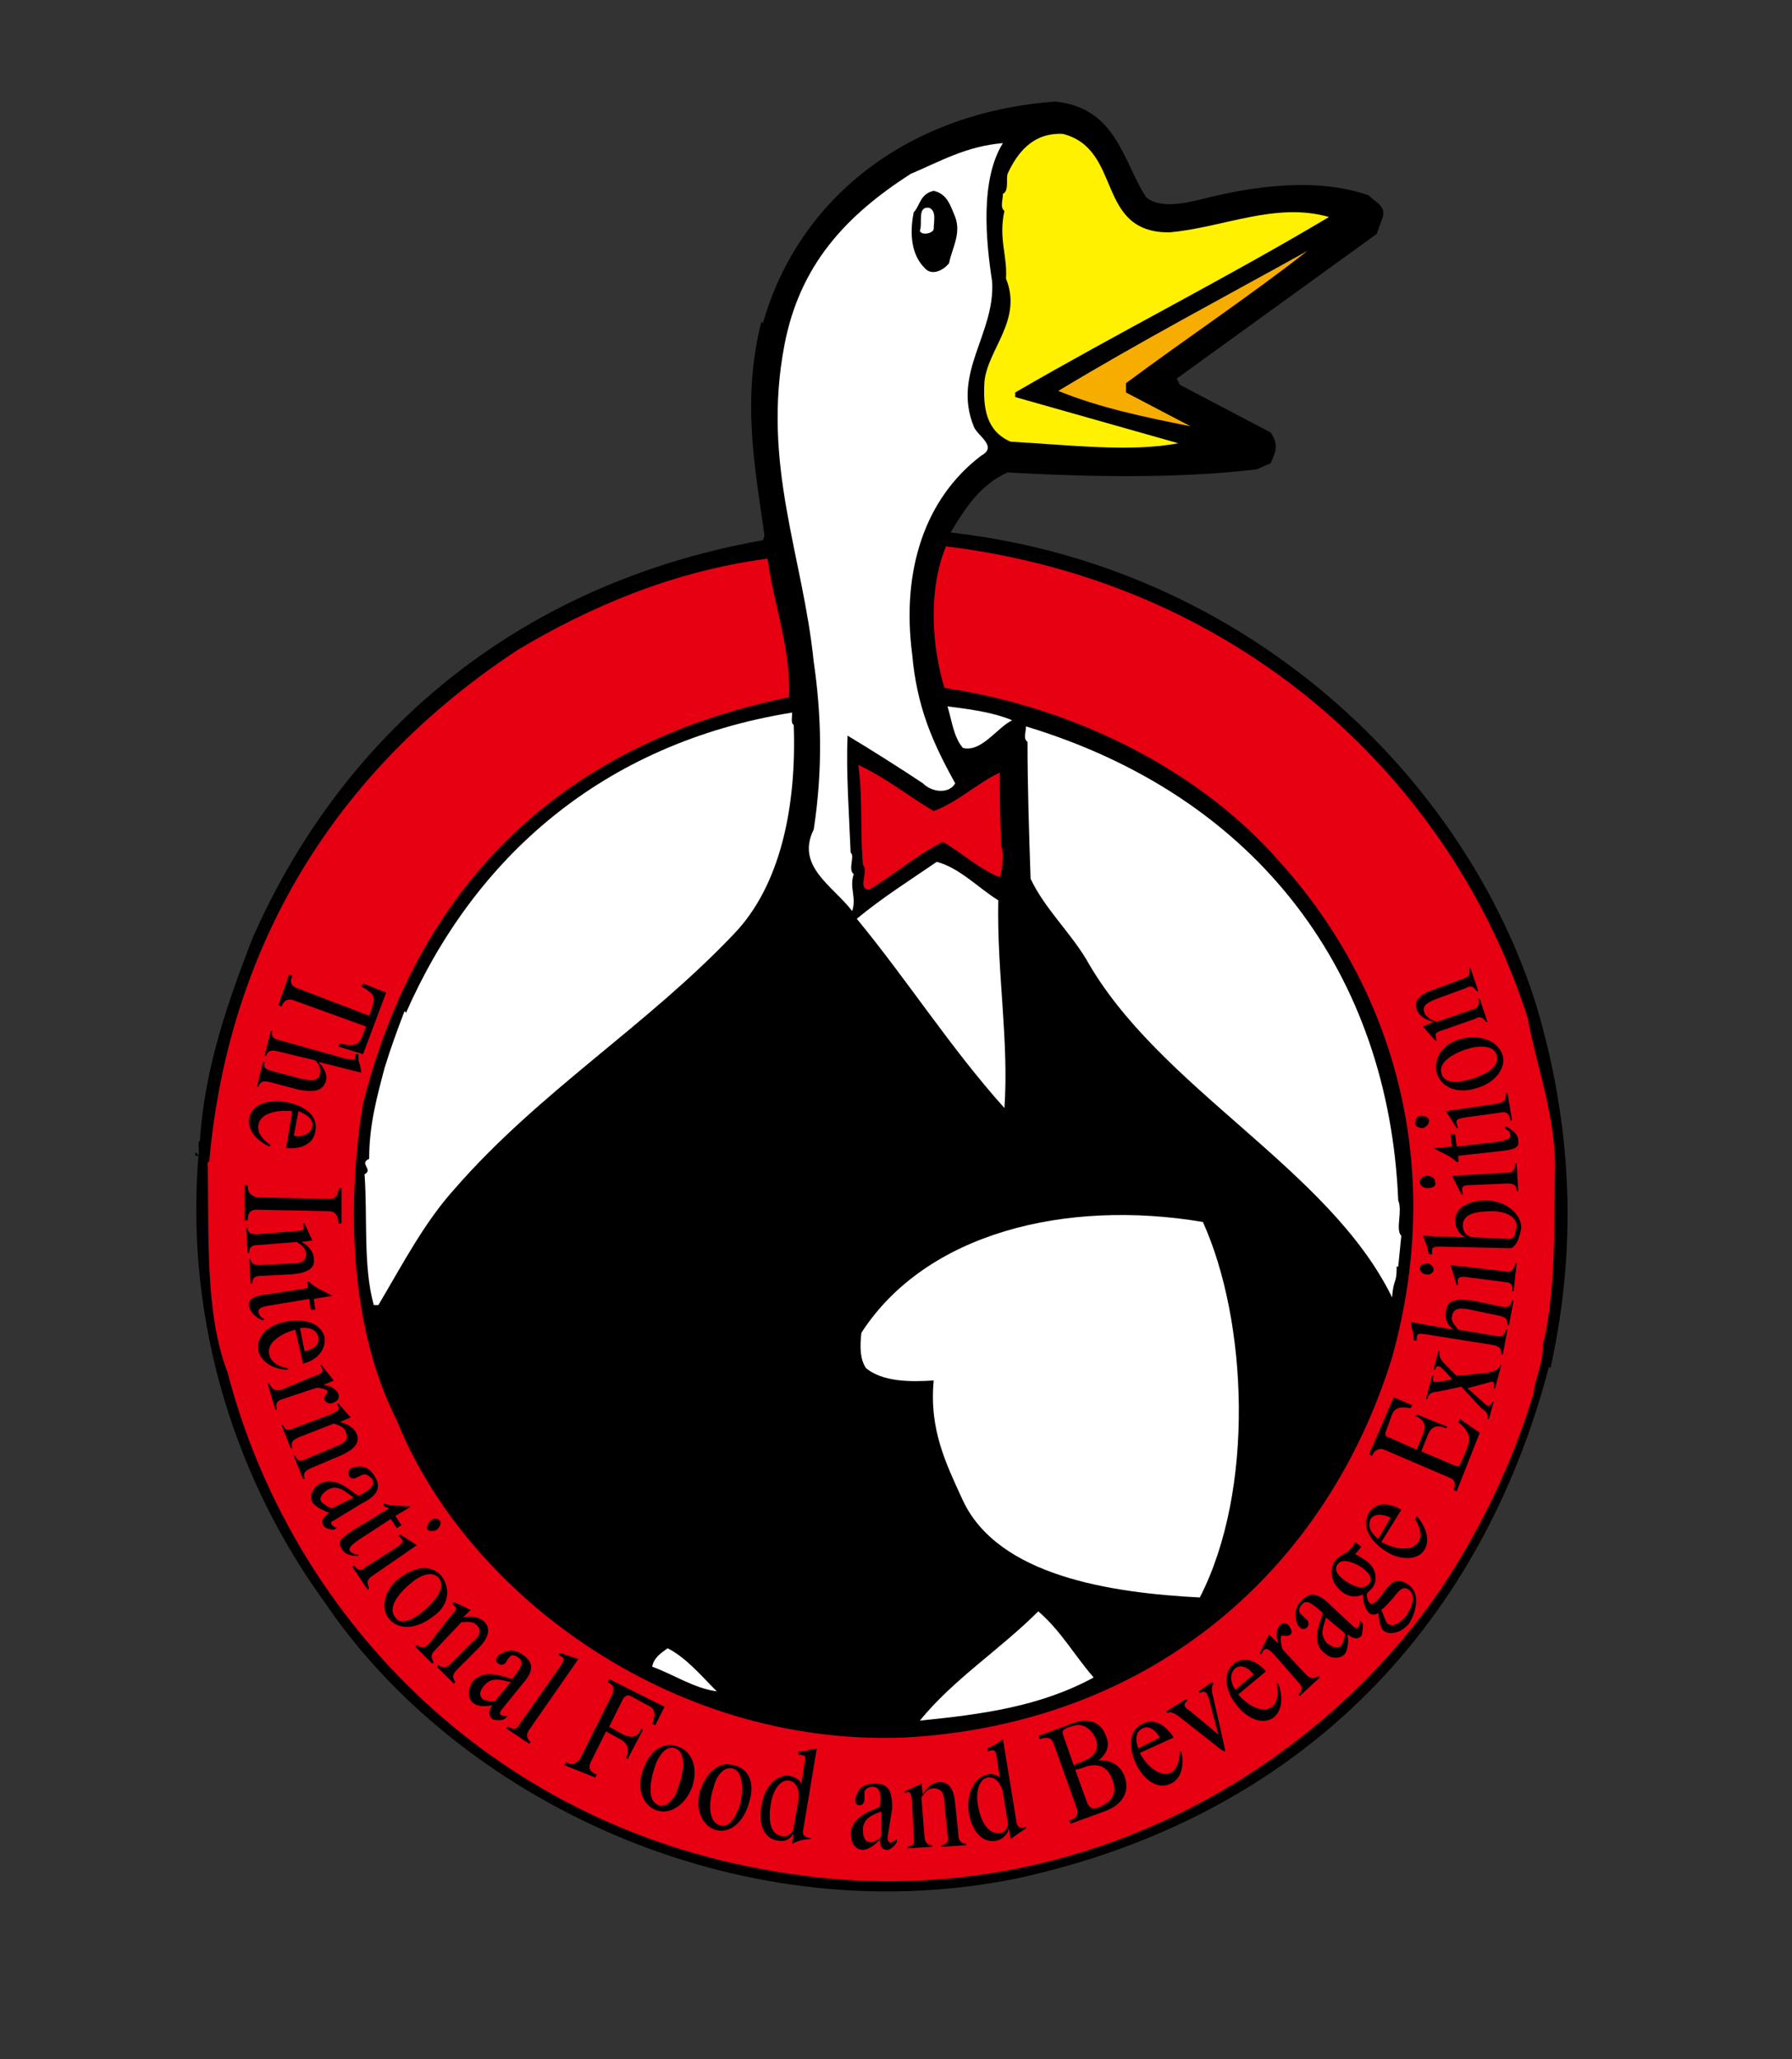<?xml version="1.0" encoding="utf-8"?>
<!-- Generator: Adobe Illustrator 22.1.0, SVG Export Plug-In . SVG Version: 6.00 Build 0)  -->
<svg version="1.1" id="レイヤー_1" xmlns="http://www.w3.org/2000/svg" xmlns:xlink="http://www.w3.org/1999/xlink" x="0px"
	 y="0px" viewBox="0 0 116.5 133.8" style="enable-background:new 0 0 116.5 133.8;" xml:space="preserve">
<rect x="0" y="0" width="116.5" height="133.8" fill="#333333" stroke="none"/>
<style type="text/css">
	.st0{fill:#FFF100;}
	.st1{fill:#FFFFFF;}
	.st2{fill:#F7AC00;}
	.st3{fill:#E60012;}
</style>
<g>
	<path d="M74.5,12.8c0.9,0.8,2.6,0.4,3.8,0.1c3.2-0.8,7.3-1.4,10.7-0.2c0.3,0.4,1.1,0.6,0.9,1.4l-0.4,1.1l-13,9.4l0.2,0.4l5.9,3.1
		c0.5,0.7,0.4,1.2,0,2l-0.9,0.4C76.5,31.1,71,31,65.5,30.7c-1.8,0.8-2.8,2.4-3.7,3.9c19.4,2.2,33.5,16,38.1,30.8
		c2.1,7.1,2.8,14.9,0.9,23.5l-0.1-0.1c-4.5,17.2-16.5,29.4-34.8,33.3c-18.3,3.6-36.3-5.4-44.8-18c-5.6-7.7-9.1-17.9-8.2-29l-0.1,0
		l-0.1,0l0-0.2l0.1,0c0,0.1,0.1,0.1,0.1,0.2c0.1-0.3-0.1-0.9,0.1-1c0.3-4.8,1.9-9.2,3.4-13.1c5.7-13,16.9-23,33.2-25.9l0.1-0.3
		c-0.6-4.3-1.5-8.8-0.2-13.9l0.1,0.1c2.3-8.1,9.4-13.7,19-14.4C72.6,7,73,10.5,74.5,12.8z"/>
	<path class="st0" d="M76,15.1c3.5-0.3,6.9-2,10.4-1c-6.9,4.1-13.5,7.4-20.4,11.4l0,0.3l10.6,3c-3.1,0.6-7.2,0.1-10.9-0.1
		c-1.6-0.7-1.8-2.2-1.7-3.9c0.2-2.1,2.5-4,1.4-6.7c0.1-1.5-0.5-2.6-0.1-4.4c-0.3-0.2-0.1-0.7-0.1-1.1c0.4-0.2,0.2-0.9,0.3-1.3
		c0.6-1.3,1.6-2.7,3.6-2.6C73,9.7,71.2,15.1,76,15.1z"/>
	<path class="st1" d="M65.2,9.3c-1.5,2.4-1.1,6.4-0.7,9c0.2,3.4-2.6,5.9-1.2,9.4c0.2,0.6,1.6,1.3,0.5,1.9c-3.7,2.8-5.2,7.5-4.5,12.9
		c0.3,3.4,1.3,5.7,2.8,8.4c-0.4,0.7-1.5,0.6-2.1,0c-1.5-1-3.4-2.2-4.9-3.1c-0.1,2.4,0.1,5.1,0.2,7.6c0.3,0.2-0.2,1.1,0.2,1.4
		c-0.3,0.9,0.2,1.5-0.1,2.4c-1.2-1.6-3.7-2.9-2.5-5.3c0.6-3.9,0.5-7.5,0-10.9c-0.7-6.9-3.4-12.8-1.9-20.6c1-5.2,4-8.4,8.2-11.1
		C61.1,10.5,62.8,9.5,65.2,9.3z"/>
	<path d="M62.1,14.1c0.4,1.1-0.2,2-0.4,3c-0.3,0.4-1.1,0.9-1.6,0.3c-0.8-0.8-1-2.1-0.7-3.6c0.4-0.4,0.4-1.2,1.3-1.4
		C61.6,12.6,61.8,13.4,62.1,14.1z"/>
	<path class="st1" d="M60.7,14.9c-0.1,0.3-0.8,0.4-0.9,0.1c0.2-0.5-0.2-1.6,0.6-1.5C60.9,13.7,60.7,14.4,60.7,14.9z"/>
	<path class="st2" d="M73.2,24.9l0,0.6l4.2,2.2c-3-0.6-5.9-1.2-8.6-2.3c5.3-3.2,10.8-6.1,16.2-9.1C81.3,19.2,77.1,22,73.2,24.9z"/>
	<path class="st3" d="M99.3,66.1c0.6,3.2,1.7,6,1.8,9.5c-0.1,3.8,0.1,8.1-0.8,11.8c0,1.3-0.5,2.1-0.6,3.1c-1.4,4.7-3.6,9.1-6,12.7
		c-8.4,12.3-24.7,21.6-43.3,18.4c-18.9-3.1-31.6-17-35.6-32.4c-1.5-3.9-1.2-8.9-1.3-13.7l0.1,0c1.3-14.7,8.8-25.9,20.1-33.3
		c4.7-2.8,10.1-5.1,16.2-5.9c0.4,3,1.5,5.7,1.4,9c-15.2,3.1-24.2,12.6-27.7,26.4L23.4,73L23.4,73c-0.9,7-0.3,14,2.4,19.3
		c4.4,11,17.6,21.2,33,20.6c16.3-0.9,27.5-11.1,31.7-24.7c3.6-12.9-0.2-24.4-7.4-32.3c-4.9-5.6-12.9-9.9-21.7-11.2
		c-0.8-2.6-1.1-6.3,0.1-9.2C81.1,37.9,94.5,51.1,99.3,66.1z"/>
	<path class="st1" d="M65.8,46.8c-1,0.5-2,2.1-3.2,1.8c-0.6-0.7-0.7-1.7-1-2.7C63.2,46.1,64.6,46.3,65.8,46.8z"/>
	<path class="st1" d="M90.9,78c0.3,0.7-0.2,1.9,0.2,2.3l-0.2,2l-0.1,0c0,1.2-0.2,0.7-0.3,2c-4.1-8.4-15.2-13.6-19.9-22
		c-1.1-1.8-2.7-3.3-3.6-5.2c-0.1-3-0.2-5.9-0.2-8.9c-0.3-0.2-0.1-0.6-0.1-1C81.9,51.8,90.3,63.4,90.9,78z"/>
	<path class="st1" d="M51.5,46.3c0,0.3-0.1,0.7,0.1,0.8c0.2,5.4-0.9,10.5-3.9,13.6C42,66.7,35.1,70.9,29.6,77.2
		c-2,2.2-3.4,4.9-5,7.6l-0.3,0c-0.7-2.5-0.4-5.7-0.6-8.5c0.6-0.3-0.4-0.7,0.3-1c0-2.2,0.5-4,1-5.9c0.4-1.3,0.8-2.4,1.3-3.7l0.1,0.1
		C30.8,55.8,39.1,48.3,51.5,46.3z"/>
	<path class="st3" d="M65,50.2c0,1.6,0,3.2,0.1,4.8c0.2,0.5,0,1.8-0.1,2c-1.3-0.5-2.5-1.6-3.7-2.3c-1.8,0.9-3.1,2.1-4.8,3.1
		c-0.8,0,0-1.2-0.4-1.6c-0.2-2.2,0-4.3-0.3-6.5c1.9,0.9,3.2,2,4.9,3C62.3,52.1,63.5,50.9,65,50.2z"/>
	<path class="st1" d="M64.9,58.5c-0.1,4.7,0.7,9.1,0.4,13.5c-3.5-3.9-6.3-8.3-9.6-12.3c1.7-1.4,3.3-2.4,5.2-3.7
		C62.4,56.4,63.6,57.7,64.9,58.5z"/>
	<path d="M52.9,57.8c4.2,5.9,8.9,11.8,13.2,17.5c0.5-1.4,0-2.9,0.2-4.4c-0.3-0.2,0-0.8-0.1-1.3c0.1-1.2-0.2-2.9,0-4.4
		c-0.1-1.1-0.2-2.1-0.3-3.2c0.3-1-0.2-1.7,0.1-2.8l0.5,0.3c4.3,7.2,10.3,13.2,17.2,18.8c2.6,2.8,5,5.8,6.1,9.2
		c-1.2,4.5-3.1,8.2-5.6,11.4c-1.4,2-3,3.4-4.8,4.9l-0.1,0c-0.2-0.6,0.4-0.7,0.3-1.3l0.1,0.1c1-3.1,1.7-6.8,1.9-10.3
		c0.1-2.4-0.1-4.6-0.5-6.7c-0.5-2.6-1.4-4.8-2.3-7.4c-8.6-1.5-18.2,0.5-22.8,6.4c-0.8,0.9-1.4,2.9-0.9,4.1c0.8,1.7,3,2,4.8,2.3
		c0.2,5.4,2.5,9.8,7.6,12c-2.8,2.8-6.2,5.8-9.4,8.6c-3.4-0.2-8.2,0.4-10.3-2.5l-4.2-3.9c-1.2,0.5-1.5,3.2-3.6,1.6
		c-7.4-4.7-12.5-11.3-14.8-19.3c4.8-10.9,15.2-17,23.6-25c1.3-1.6,2.7-3.3,3.3-5.3L52.9,57.8z"/>
	<path class="st1" d="M78.2,79.4c2.9,6.4,3.4,17.4-0.2,24.4c-5.8-0.3-13.1-1.4-15.4-6.3c-1.1-2.4-2.2-4.6-1.9-7.8
		c-1.5,0.1-3.3,0.1-4.4-0.8c-0.4-0.6-0.4-1.4-0.3-2.3C60.2,80.1,69.3,77.9,78.2,79.4z"/>
	<path d="M77.8,105l0,0.3c-1.8,1.2-3.6,2.3-5.7,3.3c-1.4-1.7-2.7-3.6-3.9-5.2l0.1-0.1C71.2,104.2,74.6,104.8,77.8,105z"/>
	<path class="st1" d="M71.1,109c-3.5,1.9-7.3,2.4-11.3,2.8c2.2-2.7,5.2-4.6,7.7-7.1C69,106,69.8,107.5,71.1,109z"/>
	<path class="st1" d="M46.6,109.9c-1.5-0.2-2.8-1.1-4.2-1.6c0.1-0.6,0.6-0.9,1-1.2C44.6,107.7,45.6,108.9,46.6,109.9z"/>
	<path d="M19.1,65c-0.3-0.1-0.6-0.1-0.8,0.4l-0.2-0.1l0.7-2l0.2,0.1c-0.2,0.5,0,0.7,0.3,0.8L24,66c0.2-0.5,0.4-1.1,0.2-1.4
		c-0.2-0.2-0.5-0.4-0.7-0.5l0.1-0.2l1.5,0.6l-1.5,4L22,68l0.1-0.2c1.2,0.3,1.3-0.1,1.5-0.6l0.2-0.5L19.1,65z"/>
	<path d="M22.5,68.8c0.6,0.1,0.6,0.1,0.6-0.3l0.2,0c0,0.3,0,0.5,0.1,0.7l0.1,0.5L20.7,69l0,0c0.3,0.3,0.6,0.8,0.5,1.2
		c-0.2,0.7-0.8,0.8-1.8,0.6l-1.9-0.5c-0.4-0.1-0.6,0-0.7,0.3l-0.1,0l0.4-1.6l0.1,0c-0.1,0.4,0.1,0.5,0.5,0.6l1.9,0.5
		c0.5,0.1,1.1,0.2,1.2-0.3c0.1-0.4-0.1-0.7-0.3-0.9L18,68.3c-0.4-0.1-0.6,0-0.7,0.3l-0.1,0l0.4-1.6l0.1,0c-0.1,0.4,0.1,0.5,0.5,0.6
		L22.5,68.8z"/>
	<path d="M19,72.2c-0.9-0.1-2.1,0.1-2.2,0.9c-0.1,0.5,0.3,1,0.8,1.3l-0.1,0.1c-0.8-0.4-1.4-1-1.3-1.8c0.1-0.9,1.2-1.3,2.3-1.1
		c1.3,0.2,2.2,0.9,2,1.9c-0.1,0.8-0.9,1.2-1.9,1.1L19,72.2z M19.1,73.8c0.5,0.1,1.1-0.1,1.2-0.6c0.1-0.5-0.4-0.8-0.9-1L19.1,73.8z"
		/>
	<path d="M16.7,78.6c-0.3,0-0.6,0.1-0.6,0.7l-0.2,0l0-2.3l0.2,0c0,0.6,0.3,0.7,0.6,0.8l4.7,0.1c0.3,0,0.6-0.1,0.6-0.7l0.2,0l0,2.3
		h-0.2c0-0.6-0.3-0.8-0.6-0.8L16.7,78.6z"/>
	<path d="M16.7,80.2c-0.4,0-0.6-0.1-0.6-0.4l-0.1,0l0.1,1.6l0.1,0c0-0.4,0.2-0.5,0.6-0.5l2.5-0.2c0.3,0.2,0.6,0.4,0.6,0.8
		c0,0.5-0.4,0.6-1,0.6l-2,0.1c-0.4,0-0.6-0.1-0.6-0.4l-0.1,0l0.1,1.6l0.1,0c0-0.4,0.2-0.5,0.6-0.5l2-0.1c1-0.1,1.5-0.4,1.4-1
		c0-0.5-0.4-0.9-0.8-1.1l0.7-0.1l-0.5-1.1l-0.1,0c0.1,0.4,0.1,0.5-0.6,0.5L16.7,80.2z"/>
	<path d="M17.7,84.8c-0.7,0.1-1.1,0.2-0.8,0.7c0.1,0.1,0.2,0.2,0.3,0.2l-0.1,0.1c-0.5-0.2-0.8-0.5-0.9-0.9c-0.1-0.5,0.3-0.7,1.2-0.8
		l2.6-0.4l0-0.2c0-0.1-0.1-0.3,0.1-0.2c0.4,0.4,1,0.6,1.5,0.9l-1.2,0.2l0.1,0.7l-0.3,0l-0.1-0.7L17.7,84.8z"/>
	<path d="M19.5,86.3c0.6-0.1,1.1,0.1,1.2,0.6c0.1,0.5-0.4,0.8-0.9,0.9L19.5,86.3z M19.7,88.6c0.9-0.2,1.5-0.9,1.4-1.7
		c-0.2-0.9-1.3-1.3-2.6-1c-1.1,0.2-1.9,1-1.7,1.9c0.2,0.7,1,1.2,1.9,1.2l0-0.1c-0.6-0.1-1.1-0.4-1.2-0.9c-0.2-0.8,0.9-1.4,1.7-1.6
		L19.7,88.6z"/>
	<path d="M20.2,89.5c0.9-0.3,0.9-0.4,0.6-0.8l0.1,0l0.8,1L21,90l0,0c0.3,0,0.9,0.2,1,0.6c0.1,0.3-0.1,0.5-0.5,0.6
		c-0.2,0-0.3-0.1-0.4-0.2c-0.1-0.3,0.2-0.4,0.2-0.6c0-0.1-0.6-0.3-0.8-0.2l-2.1,0.7c-0.4,0.1-0.5,0.3-0.4,0.7l-0.1,0l-0.5-1.7l0.1,0
		c0.2,0.4,0.4,0.5,0.8,0.4L20.2,89.5z"/>
	<path d="M19.1,92.8c-0.4,0.2-0.6,0.1-0.7-0.2l-0.1,0l0.6,1.5l0.1,0c-0.1-0.4,0-0.5,0.4-0.7l2.3-0.9c0.3,0.1,0.7,0.2,0.8,0.6
		c0.2,0.5-0.2,0.7-0.7,0.9l-1.9,0.8c-0.4,0.2-0.6,0.1-0.7-0.2l-0.1,0l0.6,1.5l0.1,0c-0.1-0.4,0-0.5,0.4-0.7l1.9-0.8
		c0.9-0.4,1.3-0.8,1.1-1.4c-0.2-0.5-0.7-0.7-1.1-0.8l0.7-0.3l-0.8-0.9l-0.1,0c0.2,0.4,0.2,0.4-0.4,0.7L19.1,92.8z"/>
	<path d="M21.6,98c-0.2,0-0.6-0.3-0.7-0.4c-0.2-0.3,0.1-0.6,0.4-0.8c0.7-0.4,1.2,0.2,1.7,0.5L21.6,98z M23.5,97.7
		c1-0.5,1.3-1,0.9-1.7c-0.2-0.4-0.6-0.8-1.2-0.7c-0.4,0-0.7,0.3-0.5,0.6c0.1,0.2,0.3,0.2,0.5,0.1c0.2-0.1,0.4-0.2,0.5-0.2
		c0.2,0,0.4,0.2,0.5,0.3c0.2,0.4-0.1,0.7-0.9,1.1c-0.6-0.4-1.5-1.3-2.5-0.8c-0.5,0.3-0.7,0.8-0.5,1.2c0.2,0.3,0.6,0.5,1.1,0.7
		c-0.3,0.2-0.6,0.5-0.4,0.8c0.1,0.2,0.5,0.3,0.7,0.3l0.2-0.1c-0.4-0.2-0.5-0.4-0.2-0.5L23.5,97.7z"/>
	<path d="M23.4,100c-0.6,0.4-0.9,0.7-0.5,0.9c0.1,0.1,0.3,0.1,0.4,0.1l0,0.1c-0.5,0-0.9-0.1-1.1-0.5c-0.3-0.4,0-0.7,0.8-1.2l2.3-1.4
		L25,97.9c0-0.1-0.2-0.2,0-0.2c0.5,0.2,1.1,0.1,1.7,0.2l-1,0.6l0.4,0.6l-0.3,0.2l-0.4-0.6L23.4,100z"/>
	<path d="M25.7,100.6c0.6-0.4,0.6-0.5,0.2-0.8l0.1-0.1l1.1,0.7l-2.9,2c-0.3,0.2-0.4,0.4-0.2,0.8l-0.1,0.1l-1-1.5l0.1-0.1
		c0.3,0.4,0.5,0.4,0.8,0.1L25.7,100.6z M28,98.8c0.2-0.2,0.5-0.1,0.6,0c0.1,0.2,0,0.4-0.2,0.6c-0.2,0.1-0.5,0.1-0.6,0
		C27.7,99.2,27.8,99,28,98.8z"/>
	<path d="M25.7,105.1c-0.5-0.6,0.1-1.5,1.1-2.3c0.6-0.5,1.3-0.7,1.7-0.3c0.6,0.7-0.4,1.7-1,2.2C26.8,105.3,26,105.6,25.7,105.1z
		 M28.7,102.4c-0.7-0.8-1.8-0.6-2.8,0.2c-0.9,0.7-1.2,1.9-0.6,2.6c0.7,0.8,1.9,0.6,2.9-0.2C29.2,104.3,29.3,103.2,28.7,102.4z"/>
	<path d="M27.9,106.8c-0.3,0.3-0.5,0.3-0.8,0.1L27,107l1.1,1.1l0.1-0.1c-0.2-0.3-0.2-0.5,0.1-0.8l1.7-1.8c0.3,0,0.7-0.1,1,0.2
		c0.4,0.4,0.1,0.8-0.3,1.1l-1.4,1.4c-0.3,0.3-0.5,0.3-0.8,0.1l-0.1,0.1l1.1,1.1l0.1-0.1c-0.2-0.3-0.2-0.5,0.1-0.8l1.4-1.4
		c0.7-0.7,0.8-1.3,0.4-1.7c-0.4-0.4-0.9-0.4-1.4-0.3l0.5-0.5l-1.1-0.5l-0.1,0.1c0.3,0.3,0.4,0.3-0.1,0.8L27.9,106.8z"/>
	<path d="M32.6,111.1c-0.2,0.3-0.1,0.4,0.4,0.4l-0.2,0.2c-0.2,0.1-0.6,0.1-0.8,0c-0.3-0.3-0.2-0.6,0-0.9c-0.5,0.1-1,0.1-1.3-0.2
		c-0.3-0.3-0.3-0.8,0-1.3c0.7-0.9,1.9-0.4,2.6-0.2c0.6-0.8,0.8-1.1,0.4-1.4c-0.1-0.1-0.4-0.2-0.5-0.1c-0.1,0.1-0.2,0.2-0.3,0.4
		c-0.1,0.2-0.4,0.2-0.5,0.1c-0.3-0.2-0.1-0.6,0.3-0.7c0.5-0.3,1-0.1,1.4,0.2c0.6,0.5,0.6,1-0.2,1.9L32.6,111.1z M33.2,109.3
		c-0.5-0.1-1.2-0.4-1.7,0.2c-0.3,0.3-0.4,0.7-0.1,0.9c0.1,0.1,0.6,0.2,0.8,0.1L33.2,109.3z"/>
	<path d="M36.4,108.3c0.4-0.6,0.3-0.5-0.1-0.8l0.1-0.1c0.3,0.1,0.9,0.3,1.2,0.4l-3.2,4.6c-0.2,0.3-0.2,0.5,0.1,0.8l-0.1,0.1l-1.5-1
		l0.1-0.1c0.4,0.2,0.6,0.2,0.8-0.2L36.4,108.3z"/>
	<path d="M36.7,114.7l0.1-0.2c0.5,0.3,0.7,0,0.9-0.2l2.1-4.2c0.1-0.2,0.2-0.6-0.3-0.8l0.1-0.2l3.6,1.8l-0.6,1.2l-0.2-0.1
		c0.4-1-0.1-1.1-0.5-1.3l-0.9-0.5c-0.2-0.1-0.4,0-0.5,0.2l-0.9,1.8l0.9,0.5c0.5,0.2,0.9,0.3,1.2-0.4l0.1,0.1l-1,1.9l-0.1-0.1
		c0.3-0.6,0-1-0.4-1.2l-0.9-0.5l-1,2c-0.1,0.2-0.2,0.6,0.4,0.8l-0.1,0.2L36.7,114.7z"/>
	<path d="M42.8,117.3c-0.7-0.3-0.6-1.4-0.2-2.6c0.3-0.8,0.8-1.3,1.3-1.1c0.8,0.3,0.5,1.7,0.2,2.5C43.9,116.9,43.3,117.5,42.8,117.3z
		 M44.1,113.5c-1-0.4-1.9,0.3-2.3,1.5c-0.4,1.1-0.1,2.2,0.8,2.6c1,0.4,2-0.4,2.4-1.5C45.4,114.9,45,113.8,44.1,113.5z"/>
	<path d="M46.8,118.6c-0.7-0.2-0.8-1.3-0.4-2.5c0.2-0.8,0.7-1.3,1.2-1.2c0.8,0.2,0.7,1.6,0.5,2.4C47.8,118.1,47.4,118.8,46.8,118.6z
		 M47.7,114.7c-1-0.3-1.8,0.5-2.2,1.7c-0.3,1.1,0.1,2.2,1,2.5c1,0.3,1.9-0.6,2.2-1.8C49.1,115.9,48.7,114.9,47.7,114.7z"/>
	<path d="M51.6,118.7c0,0.3-0.3,0.7-0.8,0.6c-0.6-0.1-0.9-0.8-0.7-2c0.1-0.9,0.6-1.7,1.2-1.6c0.5,0.1,0.7,0.6,0.6,1.3L51.6,118.7z
		 M53.1,113.6l-0.5,0.1c-0.2,0.1-0.4,0.1-0.7,0.1l0,0.2c0.5,0.1,0.5,0,0.4,0.6l-0.2,1.3c-0.1-0.2-0.3-0.4-0.7-0.5
		c-1-0.2-1.8,0.9-1.9,2c-0.2,1,0.1,2.1,1.1,2.2c0.4,0.1,0.8-0.1,1-0.5l0,0l-0.1,0.7c0.4-0.2,0.8-0.3,1.2-0.3l0-0.1
		c-0.2,0-0.5,0-0.5-0.4L53.1,113.6z"/>
	<path d="M57.3,119.3c-0.1,0.2-0.5,0.4-0.7,0.4c-0.4,0-0.5-0.4-0.5-0.8c0-0.8,0.7-1,1.2-1.2L57.3,119.3z M58,117.5
		c0-1.1-0.2-1.6-1.1-1.6c-0.5,0-1,0.1-1.2,0.7c-0.2,0.4-0.1,0.7,0.2,0.7c0.2,0,0.3-0.2,0.3-0.4c0-0.2,0-0.4,0-0.5
		c0.1-0.2,0.3-0.3,0.5-0.3c0.5,0,0.6,0.4,0.5,1.3c-0.7,0.3-1.9,0.7-1.9,1.8c0,0.5,0.3,1,0.8,1c0.3,0,0.8-0.3,1.1-0.7
		c0,0.4,0.1,0.7,0.5,0.7c0.2,0,0.5-0.3,0.6-0.5l0-0.2c-0.4,0.3-0.6,0.3-0.6-0.1L58,117.5z"/>
	<path d="M59.3,117.1c-0.1-0.7-0.1-0.7-0.5-0.6l0-0.1l1.1-0.5l0.1,0.7c0.2-0.4,0.6-0.8,1.1-0.8c0.6,0,0.9,0.4,1,1.4l0.2,2
		c0,0.4,0.2,0.6,0.5,0.6l0,0.1l-1.6,0.1l0-0.1c0.4-0.1,0.5-0.2,0.4-0.7l-0.2-2c0-0.5-0.1-1-0.7-1c-0.4,0-0.6,0.3-0.8,0.6l0.2,2.5
		c0,0.4,0.2,0.6,0.5,0.6l0,0.1l-1.6,0.1l0-0.1c0.4-0.1,0.5-0.2,0.4-0.7L59.3,117.1z"/>
	<path d="M65.5,118.3c0.1,0.3-0.1,0.8-0.5,0.8c-0.6,0.1-1.2-0.5-1.4-1.7c-0.2-0.8,0-1.8,0.6-1.9c0.5-0.1,0.9,0.4,1,1L65.5,118.3z
		 M65.2,113l-0.4,0.3c-0.2,0.1-0.4,0.2-0.6,0.3l0,0.2c0.4-0.1,0.5-0.2,0.6,0.4l0.2,1.3c-0.1-0.1-0.5-0.3-0.8-0.2
		c-1,0.2-1.4,1.5-1.2,2.6c0.2,1,0.8,1.9,1.8,1.7c0.4-0.1,0.7-0.4,0.8-0.8l0,0l0.1,0.7c0.4-0.3,0.7-0.5,1-0.7l0-0.1
		c-0.2,0.1-0.5,0.1-0.6-0.2L65.2,113z"/>
	<path d="M69.9,115l0.4-0.1c0.7-0.3,1.6-0.4,2,0.7c0.4,1-0.1,1.5-0.8,1.8c-0.5,0.2-0.6,0.1-0.8-0.2L69.9,115z M70,117.5
		c0.1,0.3,0.1,0.6-0.5,0.8l0.1,0.2l2.2-0.8c1.1-0.4,1.7-1.2,1.3-2.3c-0.3-0.8-1.1-1.1-1.7-1l0,0c0.5-0.4,0.8-0.9,0.5-1.6
		c-0.4-1.1-1.4-1.2-2.5-0.7l-1.9,0.7l0.1,0.2c0.6-0.2,0.8,0,0.9,0.3L70,117.5z M69.8,114.7l-0.7-2c-0.1-0.3,0.1-0.4,0.8-0.6
		c0.5-0.1,1,0.2,1.3,0.8c0.3,0.7,0,1.2-0.7,1.5L69.8,114.7z"/>
	<path d="M74.1,113.9c0.4,0.8,1.3,1.6,2,1.3c0.4-0.2,0.6-0.8,0.6-1.4l0.1,0c0.2,0.9,0,1.8-0.7,2.1c-0.8,0.4-1.7-0.2-2.2-1.2
		c-0.6-1.2-0.5-2.3,0.4-2.7c0.7-0.4,1.5,0.1,2,0.9L74.1,113.9z M75.4,112.9c-0.3-0.5-0.7-0.8-1.1-0.6c-0.5,0.2-0.5,0.8-0.3,1.3
		L75.4,112.9z"/>
	<path d="M79.6,113.5c0,0.1,0.1,0.3,0,0.3c0,0-0.2-0.1-0.2-0.1l-2.8-2.2c-0.3-0.2-0.5-0.3-0.7-0.2l-0.1-0.1l1.3-0.8l0.1,0.1
		c-0.4,0.3-0.1,0.5,0.2,0.7l1.8,1.5l-0.5-1.9c-0.2-0.8-0.3-1-0.7-0.8l-0.1-0.1l0.9-0.6l0.1,0.1c-0.2,0.2-0.1,0.6,0,1L79.6,113.5z"/>
	<path d="M80.3,109.8c-0.3-0.5-0.4-1,0-1.4c0.4-0.3,0.9,0,1.2,0.4L80.3,109.8z M82.3,108.6c-0.6-0.7-1.4-1-2.1-0.5
		c-0.7,0.6-0.6,1.7,0.2,2.7c0.7,0.9,1.7,1.3,2.4,0.8c0.6-0.5,0.6-1.4,0.3-2.2l-0.1,0c0.1,0.5,0.1,1.2-0.3,1.5
		c-0.7,0.5-1.7-0.2-2.2-0.8L82.3,108.6z"/>
	<path d="M83,107.7c-0.6-0.7-0.8-0.7-1-0.2l-0.1-0.1l0.6-1.2l0.6,0.6l0,0c-0.1-0.3-0.2-0.9,0.1-1.2c0.2-0.2,0.5-0.2,0.7,0.2
		c0.1,0.2,0.1,0.3,0,0.4c-0.2,0.2-0.5,0-0.6,0.1c-0.1,0.1,0,0.7,0.1,0.9l1.5,1.6c0.3,0.3,0.5,0.3,0.8,0.1l0.1,0.1l-1.3,1.2l-0.1-0.1
		c0.3-0.3,0.3-0.5,0-0.8L83,107.7z"/>
	<path d="M87.4,106.1c0.1,0.2-0.1,0.7-0.2,0.8c-0.2,0.3-0.6,0.1-0.9-0.1c-0.6-0.6-0.2-1.2-0.1-1.7L87.4,106.1z M86.5,104.3
		c-0.8-0.8-1.3-0.9-1.9-0.3c-0.3,0.3-0.5,0.8-0.3,1.4c0.1,0.4,0.5,0.6,0.7,0.3c0.1-0.1,0.1-0.4-0.1-0.5c-0.2-0.2-0.3-0.3-0.4-0.4
		c-0.1-0.2,0-0.4,0.1-0.5c0.3-0.4,0.6-0.2,1.4,0.5c-0.2,0.7-0.8,1.9,0.1,2.6c0.4,0.4,1,0.4,1.3,0.1c0.2-0.2,0.3-0.8,0.2-1.3
		c0.3,0.2,0.6,0.4,0.9,0.1c0.1-0.2,0.1-0.6,0.1-0.8l-0.2-0.2c0,0.5-0.2,0.6-0.4,0.4L86.5,104.3z"/>
	<path d="M89.8,104.6c0.3-0.2,0.6-0.6,0.8-0.8c0.3-0.4,0.6-0.8,1-0.5c0.4,0.3,0.3,1-0.2,1.7c-0.5,0.6-0.9,0.7-1.2,0.5
		C90,105.2,89.9,104.8,89.8,104.6z M87.3,102.6c-0.4-0.3-0.6-0.7-0.3-1c0.3-0.4,1.2,0,1.6,0.3c0.4,0.3,0.7,0.7,0.4,1
		C88.6,103.4,87.8,103,87.3,102.6z M88.1,100.2c-0.5,0.9-0.9,0.7-1.3,1.2c-0.4,0.6-0.3,1.4,0.4,2c0.5,0.4,1,0.4,1.4,0.2
		c0,0.4,0.1,0.9,0.4,1.2c0.2,0.2,0.5,0.1,0.6,0c0.1,0.6,0.1,1,0.4,1.2c0.3,0.2,1,0.2,1.6-0.5c0.4-0.6,0.8-1.9,0-2.5
		c-0.9-0.7-1.3,0-1.9,0.8c-0.1,0.1-0.4,0.5-0.6,0.4c-0.2-0.1-0.3-0.6-0.2-0.7c0.1-0.1,0.2-0.2,0.3-0.3c0.4-0.5,0.3-1.3-0.4-1.8
		c-0.2-0.1-0.4-0.3-0.7-0.4l0.4-0.5L88.1,100.2z"/>
	<path d="M89.6,100c-0.5-0.4-0.7-0.8-0.5-1.3c0.3-0.4,0.8-0.3,1.3-0.1L89.6,100z M91.1,98.1c-0.8-0.5-1.7-0.5-2.1,0.2
		c-0.5,0.8,0,1.8,1.1,2.5c0.9,0.6,2.1,0.6,2.5-0.1c0.4-0.6,0.1-1.5-0.5-2.2L92,98.7c0.3,0.5,0.5,1.1,0.2,1.5c-0.5,0.7-1.6,0.4-2.4,0
		L91.1,98.1z"/>
	<path d="M94.7,96.9l-0.2-0.1c0.2-0.5,0-0.7-0.3-0.8L90,94.2c-0.2-0.1-0.6-0.1-0.8,0.4L89,94.5l1.6-3.7l1.2,0.5l-0.1,0.2
		c-0.5-0.1-1-0.1-1.2,0.4L90.1,93c-0.1,0.2,0,0.4,0.2,0.4l1.8,0.8l0.4-1c0.2-0.5,0.2-0.9-0.5-1.2l0.1-0.1l2,0.8l-0.1,0.1
		c-0.7-0.3-1,0-1.2,0.5l-0.4,1l2.1,0.9c0.2,0.1,0.4,0.1,0.4,0l0.4-0.9c0.2-0.6,0.5-1.1-0.5-1.9l0.1-0.2l1.3,0.9L94.7,96.9z"/>
	<path d="M96.7,89.2c0.4-0.1,0.8-0.2,0.8-0.5l0.1,0l-0.4,1.5l-0.1,0c0.1-0.3,0-0.5-0.2-0.4l-1.5,0.4l0.9,0.8
		c0.4,0.4,0.5,0.5,0.7,0.1l0.1,0l-0.3,1.1l-0.1,0c0.1-0.3-0.1-0.5-0.4-0.7L95,90.1l-1.4,0.3c-0.4,0.1-0.7,0-0.8,0.5l-0.1,0l0.4-1.5
		l0.1,0c-0.1,0.3,0,0.4,0.1,0.4c0.1,0,0.9-0.1,1.1-0.2c-0.2-0.2-0.6-0.7-0.8-0.8c-0.2-0.1-0.3,0.1-0.3,0.2l-0.1,0l0.3-1.2l0.1,0
		c-0.1,0.3,0.1,0.6,0.3,0.8l0.8,0.8L96.7,89.2z"/>
	<path d="M92.7,86.7c-0.6-0.1-0.6,0-0.6,0.4l-0.2,0c0-0.3,0-0.5-0.1-0.7l-0.1-0.5l2.8,0.5l0,0c-0.4-0.3-0.6-0.7-0.5-1.2
		c0.1-0.8,0.7-0.8,1.7-0.7l1.9,0.4c0.4,0.1,0.6,0,0.7-0.4l0.1,0l-0.3,1.6l-0.1,0c0-0.4-0.1-0.5-0.5-0.6l-1.9-0.4
		c-0.5-0.1-1.1-0.2-1.2,0.4c-0.1,0.4,0.2,0.6,0.4,0.9l2.4,0.4c0.4,0.1,0.6,0,0.7-0.4l0.1,0l-0.3,1.6l-0.1,0c0-0.4-0.1-0.5-0.5-0.6
		L92.7,86.7z"/>
	<path d="M93.2,82.5c0-0.2-0.2-0.4-0.4-0.4c-0.3,0-0.5,0.1-0.5,0.3c0,0.2,0.2,0.4,0.4,0.4C92.9,82.9,93.2,82.7,93.2,82.5z
		 M97.8,83.3c0.4,0,0.6,0.2,0.5,0.6l0.1,0l0.2-1.8l-0.1,0c-0.1,0.5-0.3,0.6-0.7,0.5l-3.5-0.4l0.4,1.3l0.1,0c-0.1-0.5,0-0.6,0.7-0.5
		L97.8,83.3z"/>
	<path d="M95.9,80.4c-0.4,0-0.8-0.2-0.8-0.8c0-0.8,1.1-0.9,1.9-0.9c0.8,0,1.6,0.3,1.6,1c0,0.1-0.1,0.3-0.1,0.5
		c-0.1,0.2-0.1,0.3-0.5,0.3L95.9,80.4z M98.1,81.1c0.1,0,0.2,0,0.3-0.1c0.3-0.3,0.4-0.7,0.5-1.2c0-1-1.1-1.8-2.3-1.8
		c-1,0-2,0.4-2,1.3c0,0.4,0.2,0.9,0.7,1.1v0l-2.8-0.1l0.2,0.5c0.1,0.2,0.1,0.4,0.2,0.7l0.2,0c0-0.4-0.1-0.5,0.6-0.5L98.1,81.1z"/>
	<path d="M93.3,76.8c0-0.2-0.2-0.4-0.5-0.4c-0.3,0-0.5,0.2-0.5,0.4c0,0.2,0.2,0.4,0.5,0.4C93.1,77.2,93.4,77.1,93.3,76.8z M98,76.9
		c0.4,0,0.6,0.1,0.6,0.5l0.1,0l-0.1-1.8l-0.1,0c0,0.5-0.2,0.6-0.6,0.6l-3.5,0.2l0.6,1.2l0.1,0C95,77.1,95,77,95.7,77L98,76.9z"/>
	<path d="M94.7,74.5l-0.1-0.8l-0.3,0l0.1,0.8l-1.2,0.1c0.5,0.3,1.1,0.5,1.5,0.9c0.2,0,0.1-0.1,0.1-0.2l0-0.2l2.7-0.3
		c0.9-0.1,1.3-0.2,1.2-0.7c0-0.4-0.4-0.7-0.8-0.9l-0.1,0.1c0.1,0.1,0.2,0.1,0.3,0.2c0.3,0.5-0.2,0.6-0.8,0.7L94.7,74.5z"/>
	<path d="M92.9,72.8c0-0.2-0.3-0.3-0.5-0.3c-0.3,0-0.4,0.3-0.4,0.5c0,0.2,0.3,0.3,0.5,0.3C92.8,73.2,92.9,73,92.9,72.8z M97.5,72.3
		c0.4-0.1,0.6,0,0.7,0.5l0.1,0l-0.3-1.8l-0.1,0c0,0.5-0.1,0.6-0.5,0.7L94,72.2l0.7,1.1l0.1,0c-0.2-0.5-0.2-0.6,0.5-0.7L97.5,72.3z"
		/>
	<path d="M97.3,68.6c0.2,0.7-0.7,1.3-2,1.6c-0.8,0.2-1.5,0.1-1.6-0.5c-0.2-0.8,1.1-1.4,1.9-1.6C96.4,67.9,97.2,68,97.3,68.6z
		 M93.4,69.7c0.3,1,1.4,1.4,2.6,1c1.1-0.3,1.9-1.2,1.7-2.1c-0.3-1-1.5-1.4-2.7-1.1C93.8,67.8,93.2,68.7,93.4,69.7z"/>
	<path d="M93.9,66.9c-0.7,0.2-0.6,0.3-0.5,0.7l-0.1,0l-0.8-0.9l0.7-0.3c-0.4-0.1-0.9-0.3-1.1-0.8c-0.2-0.6,0.2-1,1.1-1.3l1.9-0.7
		c0.4-0.1,0.5-0.3,0.4-0.7l0.1,0l0.5,1.5l-0.1,0c-0.2-0.3-0.4-0.4-0.7-0.2l-1.9,0.7c-0.5,0.2-1,0.4-0.8,0.9c0.1,0.3,0.5,0.5,0.8,0.6
		l2.3-0.8c0.4-0.1,0.5-0.3,0.4-0.7l0.1,0l0.5,1.5l-0.1,0c-0.2-0.3-0.4-0.4-0.7-0.2L93.9,66.9z"/>
</g>
<g>
</g>
<g>
</g>
<g>
</g>
<g>
</g>
<g>
</g>
<g>
</g>
</svg>
